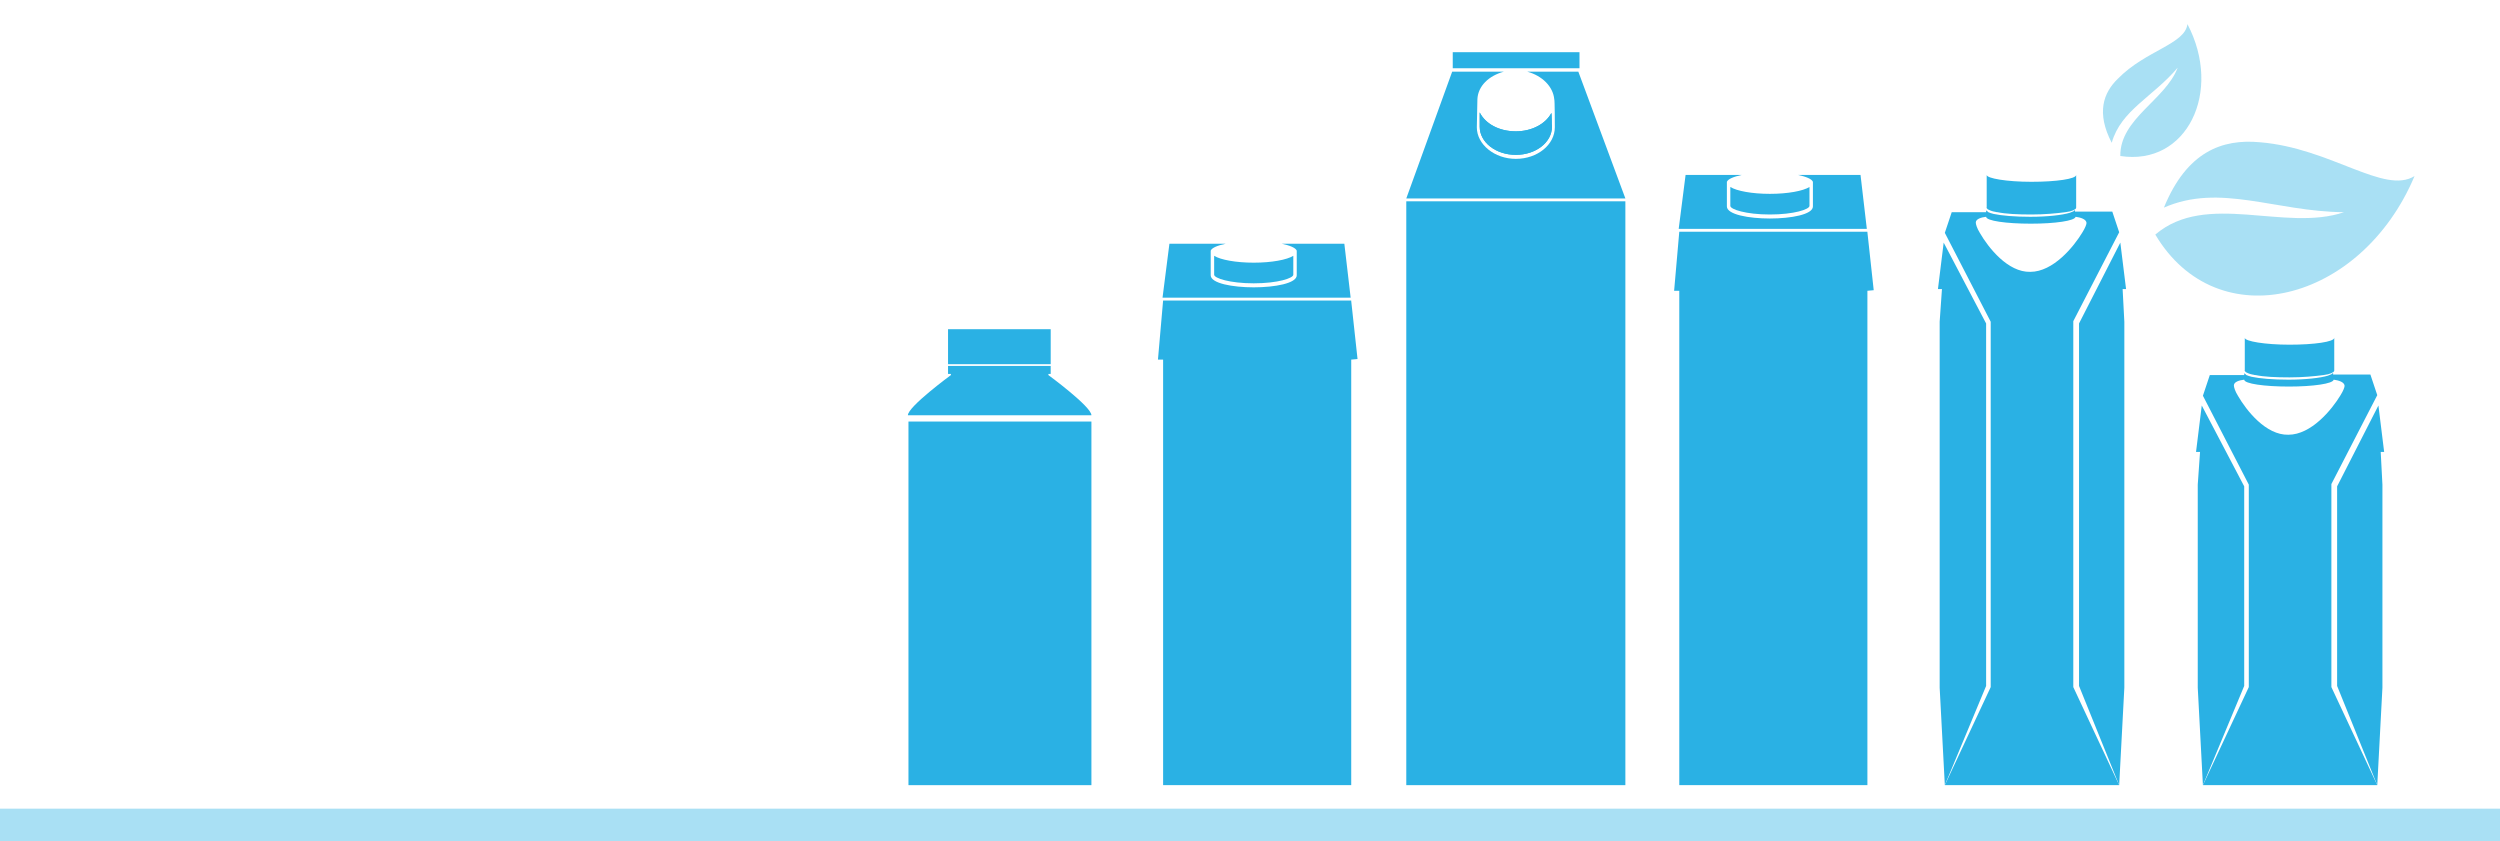 <?xml version="1.0" encoding="utf-8"?>
<!-- Generator: Adobe Illustrator 25.2.0, SVG Export Plug-In . SVG Version: 6.00 Build 0)  -->
<svg version="1.1" id="Layer_1" xmlns="http://www.w3.org/2000/svg" xmlns:xlink="http://www.w3.org/1999/xlink" x="0px" y="0px"
	 viewBox="0 0 435.9 146.7" style="enable-background:new 0 0 435.9 146.7;" xml:space="preserve">
<style type="text/css">
	.st0{fill:#2AB1E4;}
	.st1{opacity:0.4;fill:#2AB1E4;enable-background:new    ;}
</style>
<g>
	<g>
		<rect x="245.2" y="35.1" class="st0" width="38.2" height="101.8"/>
		<path class="st0" d="M270.6,22.1c0,2.7-2.8,4.9-6.3,4.9s-6.3-2.2-6.3-4.9v-2.5c1,2,3.4,3.3,6.3,3.3c2.8,0,5.2-1.3,6.2-3.2v1.9
			C270.6,21.8,270.6,22,270.6,22.1z"/>
		<path class="st0" d="M283.4,34.6h-38.2l8-22.1h9c-2.6,0.7-4.5,2.5-4.6,4.8l-0.1,4.9c0,3,3.1,5.5,6.8,5.5c3.8,0,6.8-2.5,6.8-5.5
			c0-0.2,0-4.8-0.1-4.9c-0.2-2.2-2.1-4.1-4.7-4.8h8.9L283.4,34.6z"/>
		<rect x="253.3" y="9.1" class="st0" width="22.1" height="2.8"/>
		<g>
			<path class="st0" d="M270.6,22.1c0,2.7-2.8,4.9-6.3,4.9s-6.3-2.2-6.3-4.9v-2.5c1,2,3.4,3.3,6.3,3.3c2.8,0,5.2-1.3,6.2-3.2
				C270.6,19.7,270.6,22,270.6,22.1z"/>
		</g>
	</g>
	<g>
		<polygon class="st0" points="236.7,62.6 235.6,52.5 235.6,52.4 235.6,52.4 235.6,52.4 235.6,52.4 202.8,52.4 201.9,62.7 
			202.8,62.7 202.8,136.9 235.6,136.9 235.6,62.7 		"/>
		<path class="st0" d="M234.4,42.5h-10.9c1.4,0.3,2.4,0.7,2.6,1.2l0,0v0.4V48c0,1.4-3.8,2.1-7.5,2.1s-7.5-0.7-7.5-2.1v-3.9v-0.4l0,0
			c0.2-0.5,1.2-0.9,2.6-1.2h-9.8l-1.2,9.4h32.8L234.4,42.5z"/>
		<path class="st0" d="M211.7,47.9c0,0.6,2.7,1.5,6.9,1.5s6.9-0.9,6.9-1.5v-3.3c-1.1,0.7-3.8,1.2-6.9,1.2c-3.1,0-5.8-0.5-6.9-1.2
			V47.9z"/>
	</g>
	<g>
		<path class="st0" d="M174.6,72.4h15.7c0-1.5-7.5-7-7.5-7v-0.2h0.4v-1.4h-17.9v1.4h0.5v0.2c0,0-7.5,5.5-7.5,7H174H174.6z"/>
		<rect x="165.3" y="57.4" class="st0" width="17.9" height="6.1"/>
		<rect x="158.4" y="73.5" class="st0" width="31.9" height="63.4"/>
	</g>
	<g>
		<path class="st0" d="M406.5,119.8V84.4l8-15.5l0,0l-1.2-3.6h-6.5v-0.4c0,0.1-0.1,0.3-0.4,0.4c0,0-0.3,0.1-0.5,0.2
			c-1.3,0.4-3.9,0.7-6.9,0.7c-2.7,0-5-0.2-6.4-0.5c-0.4-0.1-0.7-0.2-0.9-0.3c0,0-0.1,0-0.1-0.1c-0.2-0.1-0.3-0.2-0.3-0.3v0.4h-6
			l-1.2,3.6l0,0l8,15.5v35.3l-8,17.1h30.4L406.5,119.8L406.5,119.8z M390.2,69L390.2,69c-0.5-0.8-0.7-1.5-0.7-1.8
			c0-0.6,0.9-0.9,1.8-1l0,0c0,0.7,3.5,1.2,7.8,1.2c4.2,0,7.7-0.5,7.8-1.2c0.8,0.1,1.9,0.4,1.9,1.1c0,0.2-0.2,0.8-0.7,1.6l0,0
			c-1.5,2.5-5.1,6.9-9.1,6.9C395.1,75.9,391.7,71.6,390.2,69z"/>
		<polygon class="st0" points="415.4,84.5 415.1,78.8 415.7,78.8 414.7,70.7 407.5,84.8 407.5,119.6 414.5,136.9 415.4,119.9 
			415.4,89.2 		"/>
		<polygon class="st0" points="391.3,84.8 383.9,70.7 382.9,78.8 383.6,78.8 383.2,84.5 383.2,89.2 383.2,119.9 384.1,136.9 
			391.3,119.6 		"/>
		<path class="st0" d="M391.6,64.9c0.2,0.1,0.6,0.3,1.1,0.4c0.2,0,0.3,0.1,0.6,0.1c1.4,0.3,3.5,0.4,5.9,0.4c2.3,0,4.4-0.2,5.9-0.4
			c0.4-0.1,0.8-0.1,1-0.2s0.4-0.1,0.5-0.2c0.2-0.1,0.4-0.2,0.4-0.4v-0.1v-5.6c0,0.7-3.5,1.2-7.8,1.2s-7.8-0.6-7.8-1.2v5.6v0.1
			C391.3,64.6,391.4,64.7,391.6,64.9z"/>
	</g>
	<path class="st1" d="M394,24.8c12.4,1,21.7,9.2,27,5.9c-9.3,22.1-34.4,28.4-45.2,10.2c8.9-7.6,22.6-0.4,32.9-3.9
		c-12-0.1-21.6-5.1-31.4-0.8C381.3,26.4,387.5,24.2,394,24.8"/>
	<path class="st1" d="M369.3,13.7c4.8-4.9,11.7-6,12.1-9.5c6.2,11.8-0.1,24.8-11.7,23c-0.1-6.5,7.9-9.8,10-15.4
		c-4.3,5.1-9.9,7.4-11.5,13.1C365.5,19.7,366.7,16.2,369.3,13.7"/>
	<rect y="141" class="st1" width="435.9" height="5.7"/>
	<g>
		<path class="st0" d="M361.5,119.8V56l8-15.5l0,0l-1.2-3.6h-6.5v-0.4c0,0.1-0.1,0.3-0.4,0.4c0,0-0.3,0.1-0.5,0.2
			c-1.3,0.4-3.9,0.7-6.9,0.7c-2.7,0-5-0.2-6.4-0.5c-0.4-0.1-0.7-0.2-0.9-0.3c0,0-0.1,0-0.1-0.1c-0.2-0.1-0.3-0.2-0.3-0.3V37h-6
			l-1.2,3.6l0,0l8,15.5v63.7l-8,17.1h30.4L361.5,119.8L361.5,119.8z M345.2,40.6L345.2,40.6c-0.5-0.8-0.7-1.5-0.7-1.8
			c0-0.6,0.9-0.9,1.8-1l0,0c0,0.7,3.5,1.2,7.8,1.2c4.2,0,7.7-0.5,7.8-1.2c0.8,0.1,1.9,0.4,1.9,1.1c0,0.2-0.2,0.8-0.7,1.6l0,0
			c-1.5,2.5-5.1,6.9-9.1,6.9C350.1,47.5,346.7,43.2,345.2,40.6z"/>
		<polygon class="st0" points="370.4,56.1 370.1,50.4 370.7,50.4 369.7,42.3 362.5,56.4 362.5,119.6 369.5,136.9 370.4,119.9 
			370.4,60.8 		"/>
		<polygon class="st0" points="346.3,56.4 338.9,42.3 337.9,50.4 338.6,50.4 338.2,56.1 338.2,60.8 338.2,119.9 339.1,136.9 
			346.3,119.6 		"/>
		<path class="st0" d="M346.6,36.5c0.2,0.1,0.6,0.3,1.1,0.4c0.2,0,0.3,0.1,0.6,0.1c1.4,0.3,3.5,0.4,5.9,0.4c2.3,0,4.4-0.2,5.9-0.4
			c0.4-0.1,0.8-0.1,1-0.2s0.4-0.1,0.5-0.2c0.2-0.1,0.4-0.2,0.4-0.4v-0.1v-5.6c0,0.7-3.5,1.2-7.8,1.2s-7.8-0.6-7.8-1.2v5.6v0.1
			C346.3,36.2,346.4,36.3,346.6,36.5z"/>
	</g>
	<g>
		<polygon class="st0" points="326.7,50.6 325.6,40.5 325.6,40.4 325.6,40.4 325.6,40.4 325.6,40.4 292.8,40.4 291.9,50.7 
			292.8,50.7 292.8,136.9 325.6,136.9 325.6,50.7 		"/>
		<path class="st0" d="M324.4,30.5h-10.9c1.4,0.3,2.4,0.7,2.6,1.2l0,0v0.4V36c0,1.4-3.8,2.1-7.5,2.1c-3.7,0-7.5-0.7-7.5-2.1v-3.9
			v-0.4l0,0c0.2-0.5,1.2-0.9,2.6-1.2h-9.8l-1.2,9.4h32.8L324.4,30.5z"/>
		<path class="st0" d="M301.7,35.9c0,0.6,2.7,1.5,6.9,1.5c4.2,0,6.9-0.9,6.9-1.5v-3.3c-1.1,0.7-3.8,1.2-6.9,1.2
			c-3.1,0-5.8-0.5-6.9-1.2V35.9z"/>
	</g>
</g>
</svg>
